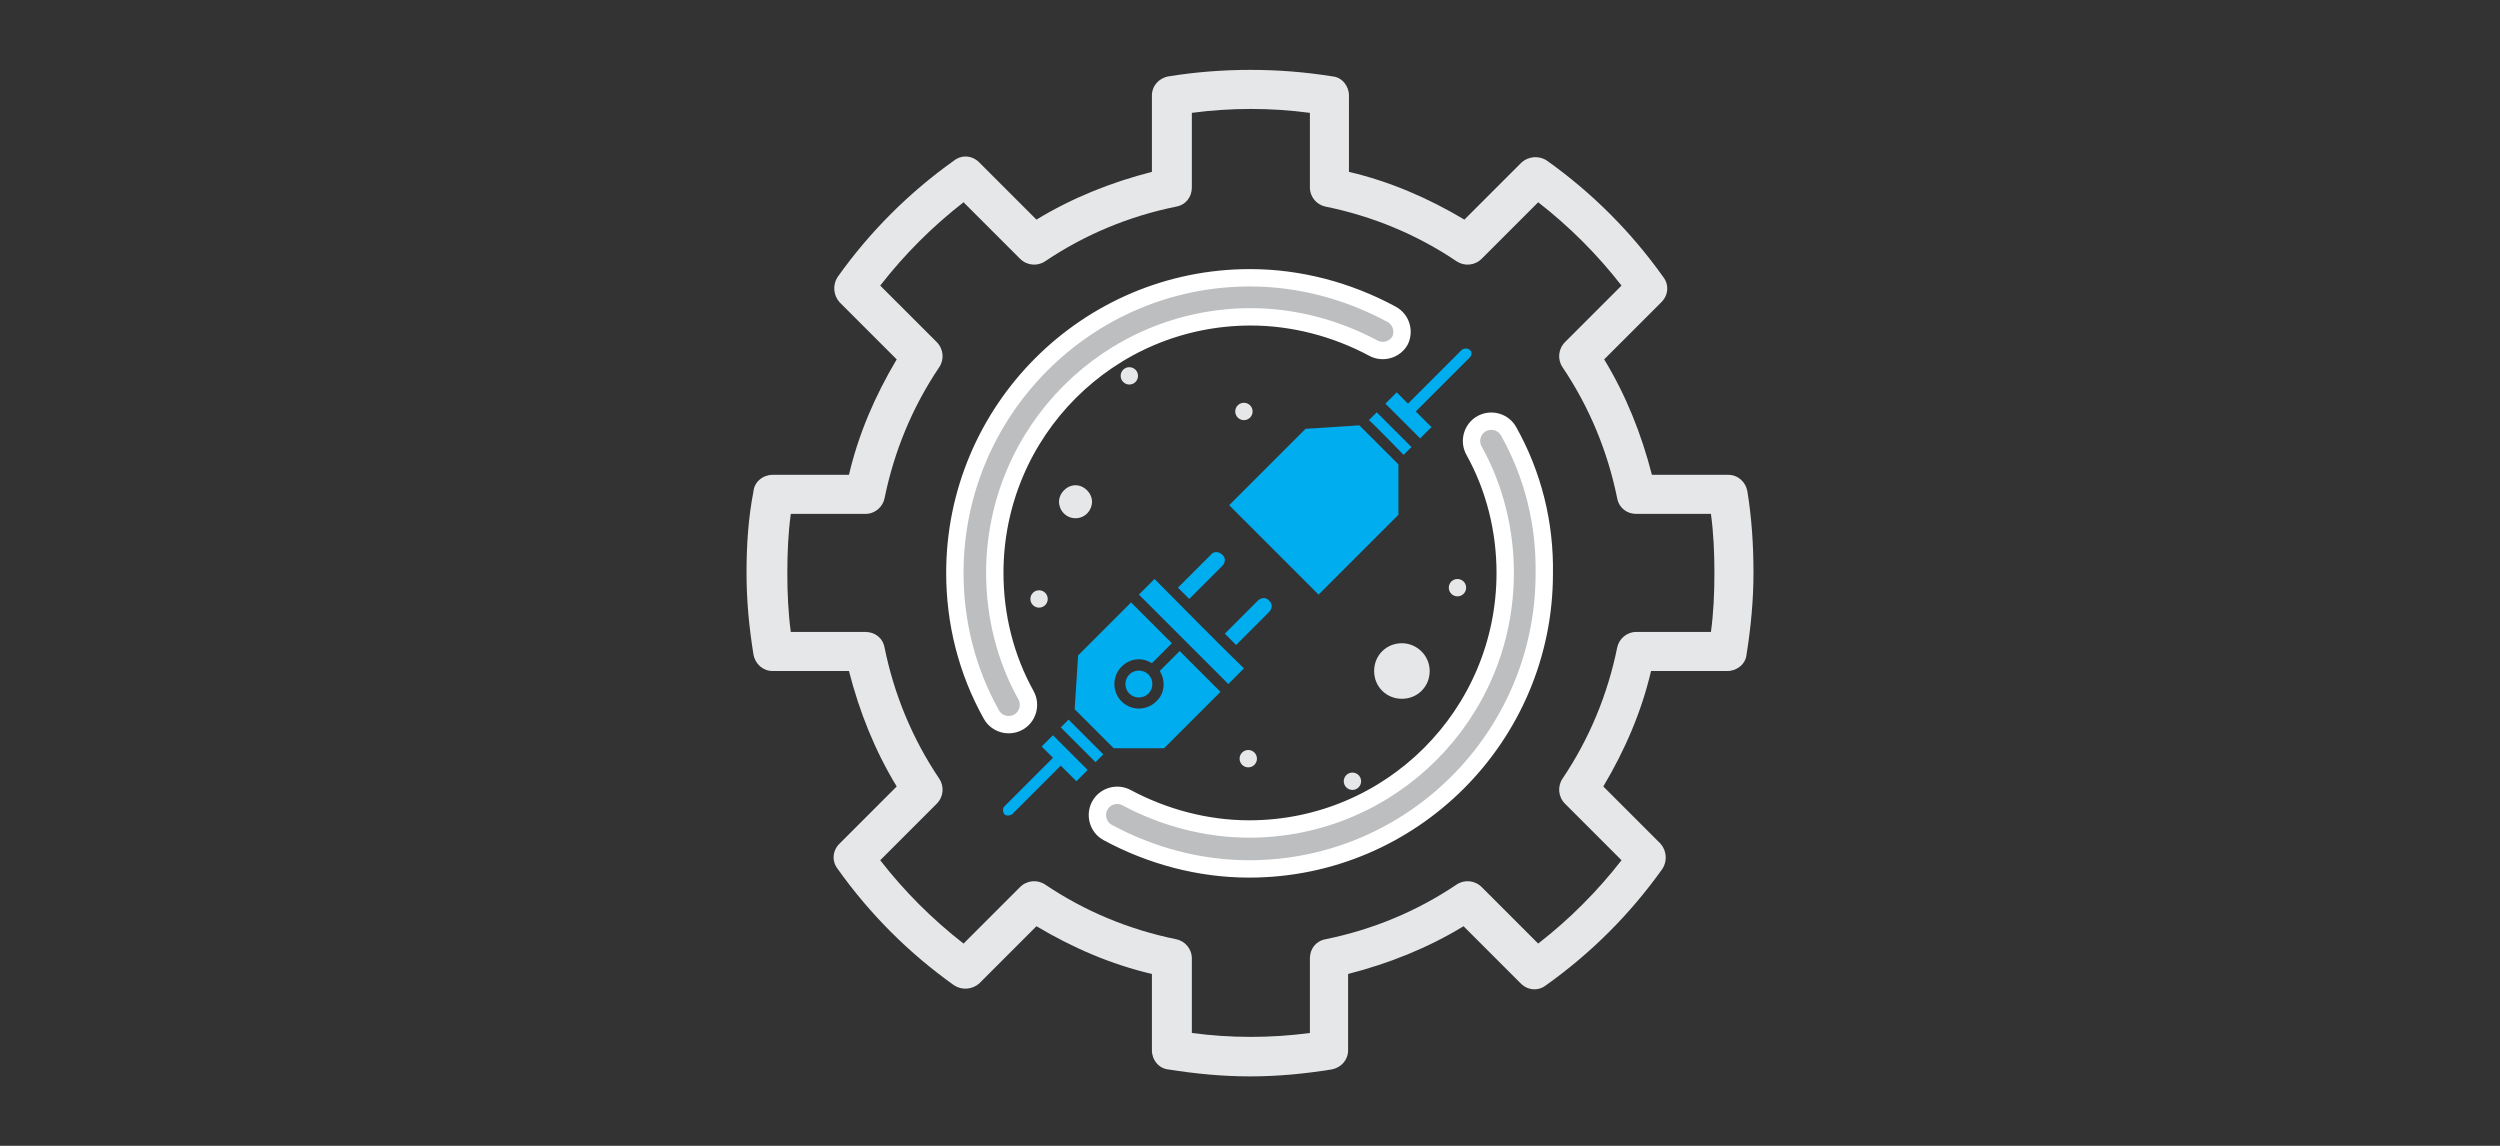 <?xml version="1.0" encoding="utf-8"?>
<!-- Generator: Adobe Illustrator 25.0.0, SVG Export Plug-In . SVG Version: 6.00 Build 0)  -->
<svg version="1.1" id="Layer_1" xmlns="http://www.w3.org/2000/svg" xmlns:xlink="http://www.w3.org/1999/xlink" x="0px" y="0px"
	 width="288px" height="132px" viewBox="0 0 288 132" style="enable-background:new 0 0 288 132;" xml:space="preserve">
<rect x="0" y="0" width="288" height="132" fill="#333333" stroke="none"/>
<style type="text/css">
	.st0{fill:#00AEEF;}
	.st1{fill:#BCBEC0;}
	.st2{fill:#E6E7E8;}
	.st3{fill:#D1D3D4;}
	.st4{fill:#BCBEC0;stroke:#FFFFFF;stroke-width:2;stroke-miterlimit:10;}
</style>
<rect x="108.9" y="-33.5" class="st0" width="17.9" height="17.9"/>
<rect x="135.1" y="-33.5" class="st1" width="17.9" height="17.9"/>
<rect x="161.2" y="-33.5" class="st2" width="17.9" height="17.9"/>
<g>
	<path class="st3" d="M-82.6,106.6l-6.7-2.2c0.5-3.8,0.5-7.5,0-11.3l6.7-2.2c2.2-0.7,3.4-3.1,2.7-5.3l-3.8-11.7
		c-0.3-1.1-1.1-2-2.1-2.5s-2.2-0.6-3.2-0.2l-6.7,2.2c-1.9-3.3-4.1-6.4-6.6-9.1l4.1-5.7c1.4-1.9,0.9-4.5-0.9-5.9l-10-7.2
		c-1.9-1.4-4.5-1-5.9,0.9l-4.1,5.7c-3.4-1.6-7-2.8-10.8-3.5v-7c0-2.3-1.9-4.2-4.2-4.2h-12.3c-2.3,0-4.2,1.9-4.2,4.2v7
		c-3.7,0.7-7.3,1.9-10.8,3.5l-4.1-5.7c-0.7-0.9-1.7-1.5-2.8-1.7c-1.1-0.2-2.2,0.1-3.1,0.8l-10,7.2c-1.9,1.4-2.3,4-0.9,5.9l4.1,5.7
		c-2.5,2.8-4.8,5.9-6.6,9.1l-6.7-2.2c-2.2-0.7-4.6,0.5-5.3,2.7l-3.8,11.7c-0.7,2.2,0.5,4.6,2.7,5.4l6.7,2.2c-0.5,3.8-0.5,7.5,0,11.3
		l-6.7,2.2c-2.2,0.7-3.4,3.1-2.7,5.3l3.8,11.7c0.7,2.2,3.1,3.4,5.3,2.7l6.7-2.2c1.9,3.3,4.1,6.4,6.6,9.1l-4.1,5.7
		c-1.4,1.9-0.9,4.5,0.9,5.9l10,7.2c1.9,1.4,4.5,1,5.9-0.9l4.1-5.7c3.4,1.6,7,2.8,10.8,3.5v7c0,2.3,1.9,4.2,4.2,4.2h12.3
		c2.3,0,4.2-1.9,4.2-4.2v-7c3.7-0.7,7.3-1.9,10.8-3.5l4.1,5.7c1.4,1.9,4,2.3,5.9,0.9l10-7.2c1.9-1.4,2.3-4,0.9-5.9l-4.1-5.7
		c2.5-2.8,4.8-5.9,6.6-9.1l6.7,2.2c2.2,0.7,4.6-0.5,5.3-2.7l3.8-11.7C-79.1,109.7-80.3,107.3-82.6,106.6z M-140.3,136.2
		c-20.6,0-37.3-16.7-37.4-37.4c2.1-49.6,72.7-49.6,74.8,0C-102.9,119.4-119.7,136.1-140.3,136.2z"/>
	<path class="st0" d="M-140.3,65.8c-18.2,0-33,14.8-33,33c1.8,43.8,64.2,43.7,66,0C-107.3,80.6-122.1,65.8-140.3,65.8z
		 M-135.7,122.8h-9.1c-3.5,0-6.4-2.9-6.4-6.4s2.9-6.4,6.4-6.4h9.1c3.5,0,6.4,2.9,6.3,6.5C-129.4,120-132.2,122.8-135.7,122.8z
		 M-135.7,105.2h-9.1c-3.5,0-6.4-2.9-6.4-6.4s2.9-6.4,6.4-6.4h9.1c3.5,0,6.4,2.9,6.3,6.5C-129.4,102.4-132.2,105.2-135.7,105.2z
		 M-135.7,87.6h-9.1c-3.5,0-6.4-2.9-6.4-6.4s2.9-6.4,6.4-6.4h9.1c3.5,0,6.4,2.9,6.3,6.5C-129.4,84.8-132.2,87.6-135.7,87.6
		L-135.7,87.6z"/>
	<path class="st2" d="M-135.7,79.2h-9.1c-1.1,0-2,0.9-2,2s0.9,2,2,2h9.1c1.1,0,2-0.9,2-2S-134.6,79.2-135.7,79.2z"/>
	<path class="st2" d="M-135.7,96.8h-9.1c-1.1,0-2,0.9-2,2s0.9,2,2,2h9.1c1.1,0,2-0.9,2-2S-134.6,96.8-135.7,96.8L-135.7,96.8z"/>
	<path class="st2" d="M-135.7,114.4h-9.1c-1.1,0-2,0.9-2,2s0.9,2,2,2h9.1c1.1,0,2-0.9,2-2S-134.6,114.4-135.7,114.4z"/>
</g>
<g>
	<g>
		<path class="st2" d="M201.3,56.6c-0.2-1.1-1.1-1.9-2.2-1.9h-8.8c-1.2-4.7-3-9.2-5.5-13.3l6.6-6.6c0.8-0.8,0.9-2,0.2-2.9
			c-3.7-5.2-8.2-9.7-13.4-13.4c-0.9-0.6-2.1-0.5-2.9,0.2l-6.6,6.6c-4.2-2.5-8.6-4.4-13.3-5.5V11c0-1.1-0.8-2.1-1.9-2.2
			c-6.2-1-12.7-1-18.9,0c-1.1,0.2-1.9,1.1-1.9,2.2v8.8c-4.7,1.2-9.2,3-13.3,5.5l-6.6-6.6c-0.8-0.8-2-0.9-2.9-0.2
			c-5.2,3.7-9.7,8.2-13.4,13.4c-0.6,0.9-0.5,2.1,0.2,2.9l6.6,6.6c-2.5,4.2-4.4,8.6-5.5,13.3H89c-1.1,0-2.1,0.8-2.2,1.9
			C86.2,59.7,86,62.8,86,66c0,3.2,0.3,6.3,0.8,9.4c0.2,1.1,1.1,1.9,2.2,1.9h8.8c1.2,4.7,3,9.2,5.5,13.3l-6.6,6.6
			c-0.8,0.8-0.9,2-0.2,2.9c3.7,5.2,8.2,9.7,13.4,13.4c0.9,0.6,2.1,0.5,2.9-0.2l6.6-6.6c4.2,2.5,8.6,4.4,13.3,5.5v8.8
			c0,1.1,0.8,2.1,1.9,2.2c3.1,0.5,6.3,0.8,9.4,0.8c3.2,0,6.3-0.3,9.4-0.8c1.1-0.2,1.9-1.1,1.9-2.2v-8.8c4.7-1.2,9.2-3,13.3-5.5
			l6.6,6.6c0.8,0.8,2,0.9,2.9,0.2c5.2-3.7,9.7-8.2,13.4-13.4c0.6-0.9,0.5-2.1-0.2-2.9l-6.6-6.6c2.5-4.2,4.4-8.6,5.5-13.3h8.8
			c1.1,0,2.1-0.8,2.2-1.9c0.5-3.1,0.8-6.3,0.8-9.4C202,62.8,201.8,59.7,201.3,56.6z M197.1,72.8h-8.6c-1.1,0-2,0.8-2.2,1.8
			c-1.1,5.4-3.2,10.5-6.3,15.1c-0.6,0.9-0.5,2.1,0.3,2.9l6.5,6.5c-2.8,3.6-6,6.8-9.6,9.6l-6.5-6.5c-0.8-0.8-2-0.9-2.9-0.3
			c-4.6,3.1-9.7,5.2-15.1,6.3c-1.1,0.2-1.8,1.1-1.8,2.2v8.6c-4.5,0.6-9.1,0.6-13.6,0v-8.6c0-1.1-0.8-2-1.8-2.2
			c-5.4-1.1-10.5-3.2-15.1-6.3c-0.9-0.6-2.1-0.5-2.9,0.3l-6.5,6.5c-3.6-2.8-6.8-6-9.6-9.6l6.5-6.5c0.8-0.8,0.9-2,0.3-2.9
			c-3.1-4.6-5.2-9.7-6.3-15.1c-0.2-1.1-1.1-1.8-2.2-1.8h-8.6c-0.3-2.2-0.4-4.5-0.4-6.8c0-2.3,0.1-4.6,0.4-6.8h8.6
			c1.1,0,2-0.8,2.2-1.8c1.1-5.4,3.2-10.5,6.3-15.1c0.6-0.9,0.5-2.1-0.3-2.9l-6.5-6.5c2.8-3.6,6-6.8,9.6-9.6l6.5,6.5
			c0.8,0.8,2,0.9,2.9,0.3c4.6-3.1,9.7-5.2,15.1-6.3c1.1-0.2,1.8-1.1,1.8-2.2v-8.6c4.5-0.6,9.1-0.6,13.6,0v8.6c0,1.1,0.8,2,1.8,2.2
			c5.4,1.1,10.5,3.2,15.1,6.3c0.9,0.6,2.1,0.5,2.9-0.3l6.5-6.5c3.6,2.8,6.8,6,9.6,9.6l-6.5,6.5c-0.8,0.8-0.9,2-0.3,2.9
			c3.1,4.6,5.2,9.7,6.3,15.1c0.2,1.1,1.1,1.8,2.2,1.8h8.6c0.3,2.2,0.4,4.5,0.4,6.8C197.5,68.3,197.4,70.6,197.1,72.8z"/>
	</g>
</g>
<g>
	<g>
		<path class="st4" d="M160.3,36.2c-5-2.7-10.6-4.2-16.3-4.2c-18.8,0-34,15.3-34,34c0,5.7,1.4,11.3,4.2,16.3c0.6,1.1,2,1.5,3.1,0.9
			c1.1-0.6,1.5-2,0.9-3.1c-2.4-4.3-3.6-9.2-3.6-14.1c0-16.3,13.2-29.5,29.5-29.5c4.9,0,9.8,1.3,14.1,3.6c1.1,0.6,2.5,0.2,3.1-0.9
			C161.8,38.1,161.4,36.8,160.3,36.2z"/>
	</g>
</g>
<g>
	<g>
		<path class="st4" d="M173.8,49.7c-0.6-1.1-2-1.5-3.1-0.9c-1.1,0.6-1.5,2-0.9,3.1c2.4,4.3,3.6,9.2,3.6,14.1
			c0,16.3-13.2,29.5-29.5,29.5c-4.9,0-9.8-1.3-14.1-3.6c-1.1-0.6-2.5-0.2-3.1,0.9c-0.6,1.1-0.2,2.5,0.9,3.1c5,2.7,10.6,4.2,16.3,4.2
			c18.8,0,34-15.3,34-34C178,60.3,176.6,54.7,173.8,49.7z"/>
	</g>
</g>
<g>
</g>
<g>
</g>
<g>
</g>
<g>
</g>
<g>
</g>
<g>
</g>
<g>
</g>
<g>
</g>
<g>
</g>
<g>
</g>
<g>
</g>
<g>
</g>
<g>
</g>
<g>
</g>
<g>
</g>
<path class="st0" d="M122.2,83.8c1.4,1.4,2.7,2.7,4,4l0.9-0.9l-4-4L122.2,83.8z"/>
<path class="st0" d="M133.6,77.3c0.7,1.1,0.6,2.6-0.4,3.5c-1.1,1.1-2.9,1.1-4,0c-1.1-1.1-1.1-2.9,0-4c1-1,2.4-1.1,3.5-0.4l2.3-2.3
	l-4.7-4.7l-6.1,6.1l-0.4,6.2l4.5,4.5h5.8l6.5-6.5l-4.7-4.7L133.6,77.3z"/>
<path class="st0" d="M130.1,77.7c-0.6,0.6-0.6,1.6,0,2.2c0.6,0.6,1.6,0.6,2.2,0c0.6-0.6,0.6-1.6,0-2.2
	C131.7,77.1,130.7,77.1,130.1,77.7z"/>
<path class="st0" d="M140.8,65.2c0.4-0.4,0.4-1,0-1.3c-0.4-0.4-1-0.4-1.3,0l-3.8,3.8L137,69L140.8,65.2z"/>
<path class="st0" d="M120,86l1.3,1.3l-5.6,5.6c-0.2,0.2-0.2,0.6,0,0.9c0.2,0.2,0.6,0.2,0.9,0l5.6-5.6l1.8,1.8l1.3-1.3l-4-4L120,86z"
	/>
<path class="st2" d="M123.9,59.7c1.1,0,1.9-0.9,1.9-1.9s-0.9-1.9-1.9-1.9s-1.9,0.9-1.9,1.9C122,58.8,122.8,59.7,123.9,59.7z"/>
<path class="st0" d="M144.9,69.2l-3.8,3.8l1.3,1.3l3.8-3.8c0.4-0.4,0.4-1,0-1.3C145.9,68.8,145.3,68.8,144.9,69.2L144.9,69.2z"/>
<path class="st0" d="M133,66.7l-1.8,1.8l10.3,10.3l1.8-1.8C140.8,74.6,134.6,68.3,133,66.7z"/>
<path class="st0" d="M161.1,53.5l-4.5-4.5l-6.2,0.4l-8.8,8.8l10.3,10.3l9.2-9.2V53.5z"/>
<path class="st0" d="M161.7,52.4l0.9-0.9l-4-4l-0.9,0.9C158.1,48.7,161.3,52,161.7,52.4z"/>
<path class="st2" d="M161.5,74.1c-1.8,0-3.2,1.4-3.2,3.2s1.4,3.2,3.2,3.2s3.2-1.4,3.2-3.2C164.7,75.5,163.2,74.1,161.5,74.1z"/>
<circle class="st2" cx="130.1" cy="43.3" r="1"/>
<circle class="st2" cx="143.3" cy="47.4" r="1"/>
<circle class="st2" cx="167.9" cy="67.7" r="1"/>
<circle class="st2" cx="155.8" cy="90" r="1"/>
<circle class="st2" cx="143.8" cy="87.4" r="1"/>
<circle class="st2" cx="119.7" cy="69" r="1"/>
<path class="st0" d="M169.3,40.3c-0.2-0.2-0.6-0.2-0.9,0l-6.2,6.2l-1.3-1.3l-1.3,1.3c0.4,0.4,3.6,3.6,4,4l1.3-1.3l-1.8-1.8l6.2-6.2
	C169.6,40.9,169.6,40.5,169.3,40.3z"/>
</svg>
